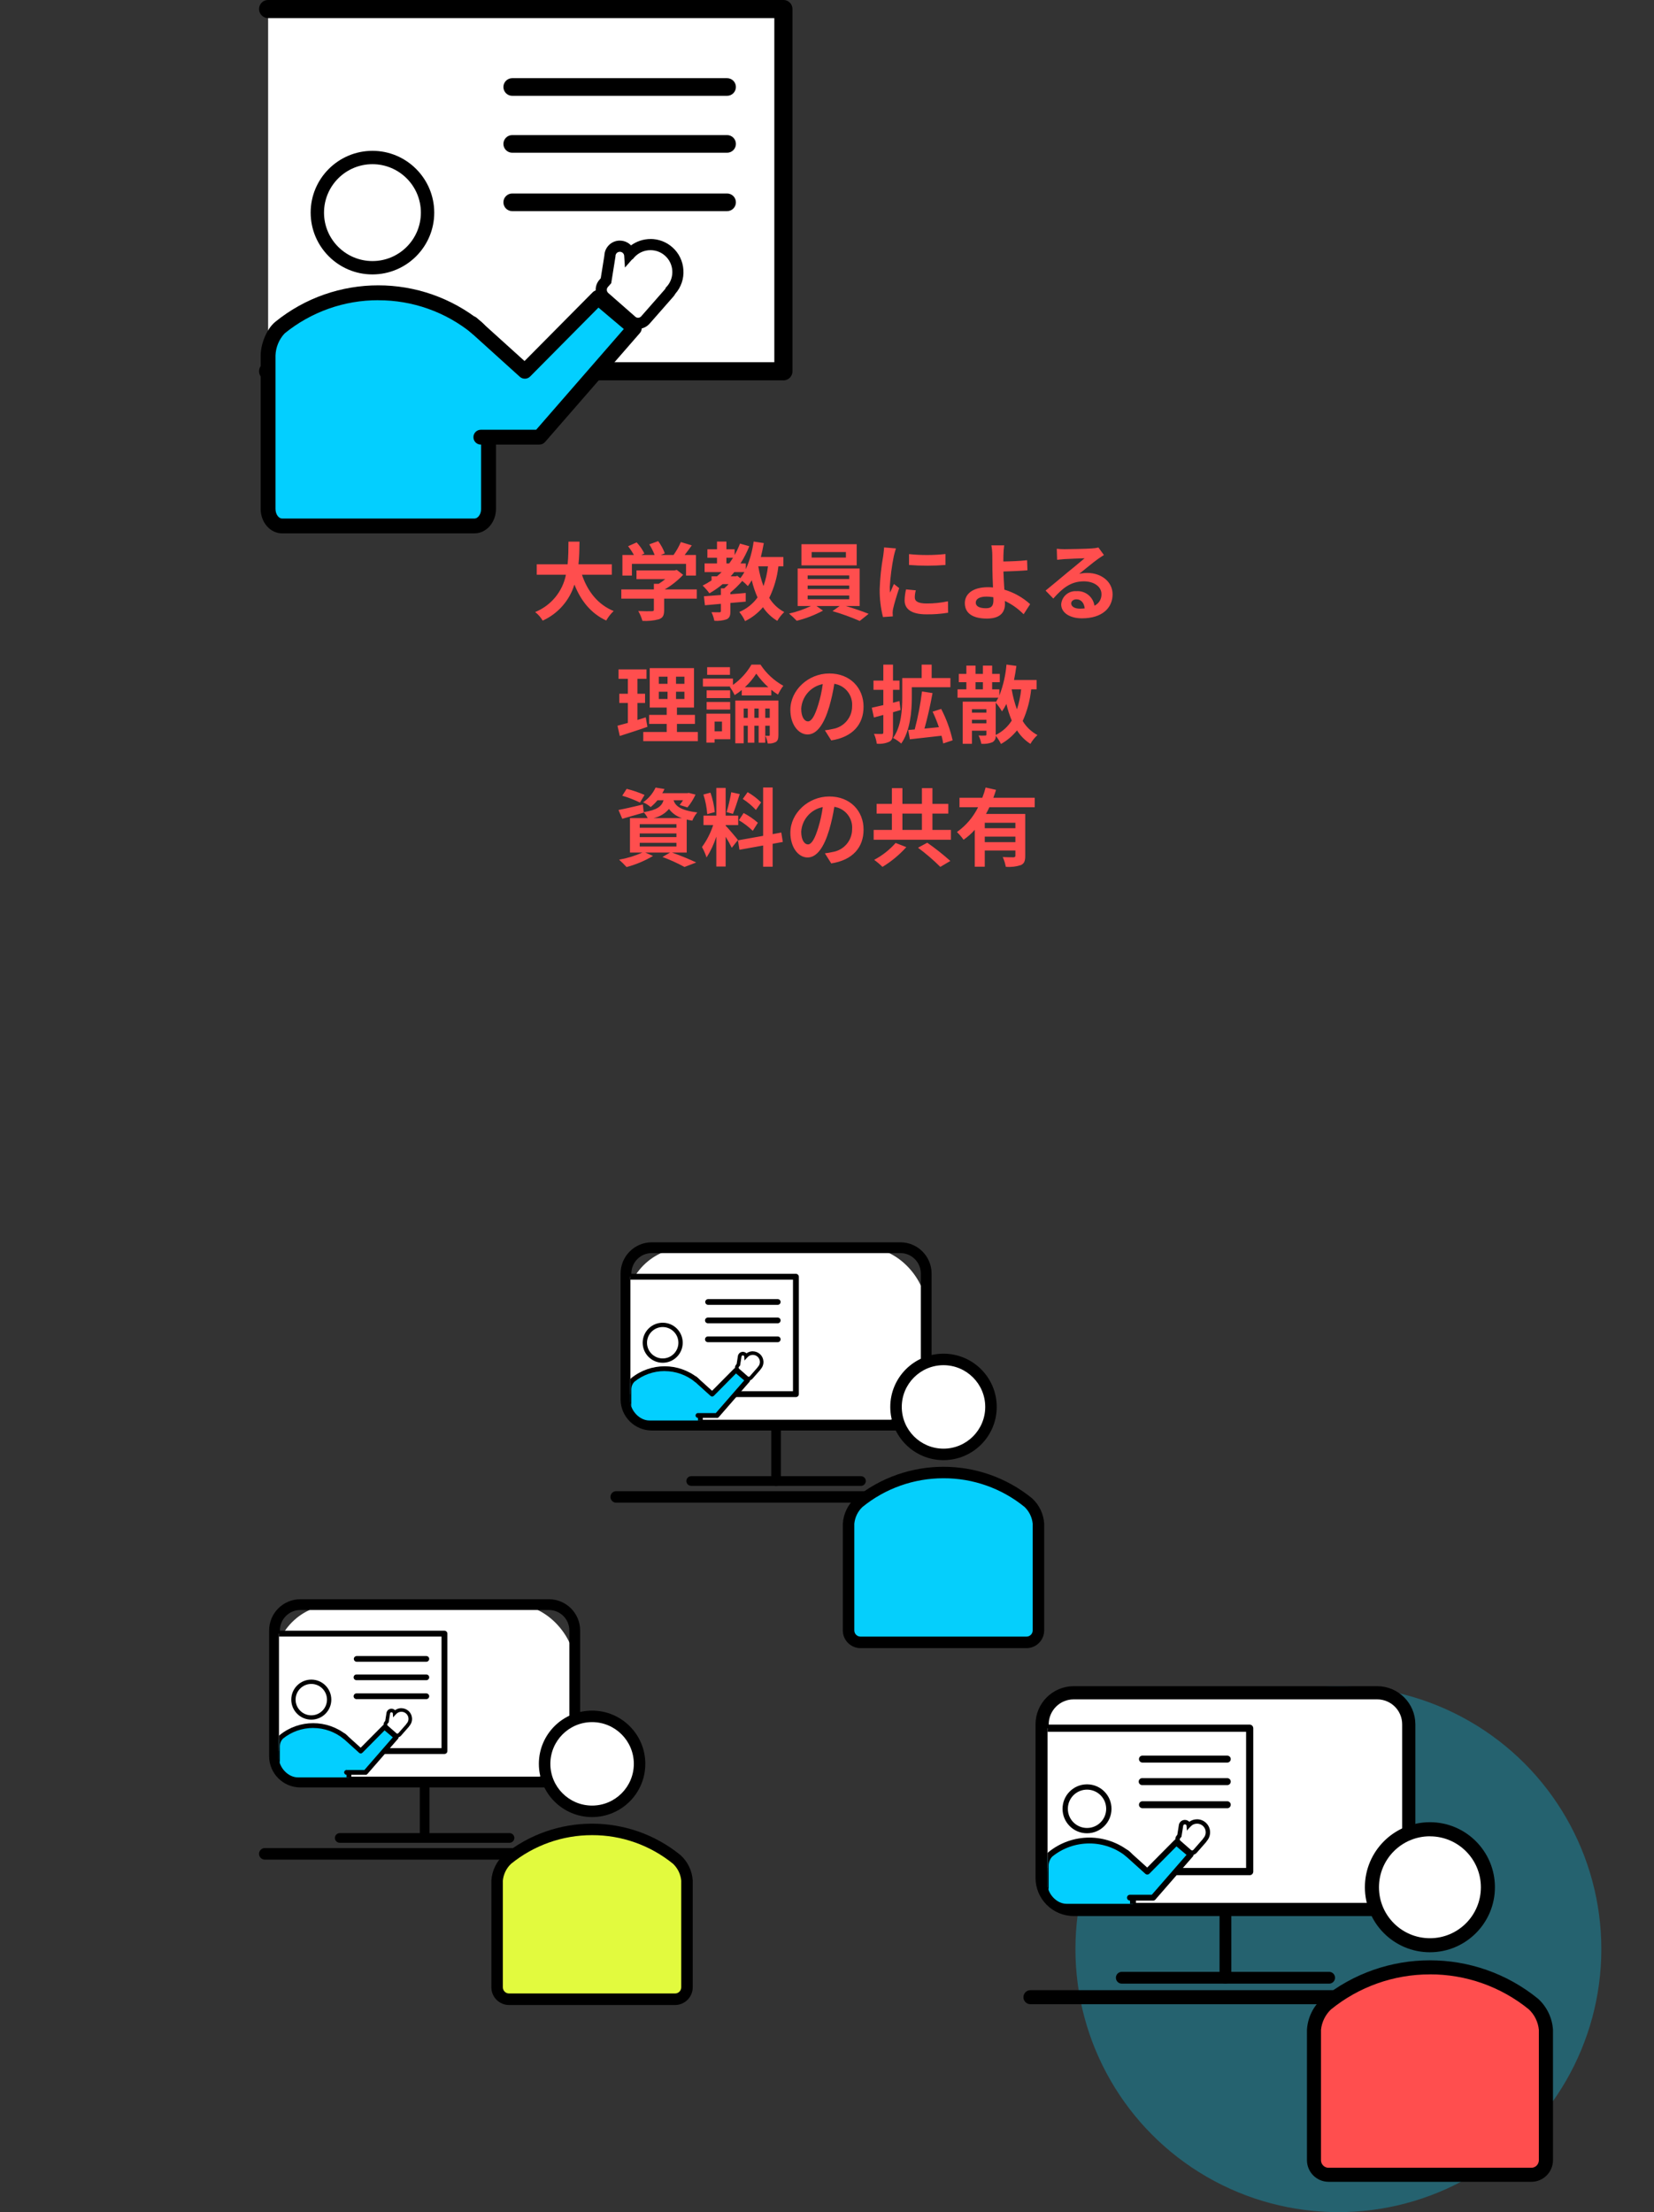 <?xml version="1.0" encoding="UTF-8"?><svg id="_レイヤー_2" xmlns="http://www.w3.org/2000/svg" width="390" height="521.54" xmlns:xlink="http://www.w3.org/1999/xlink" viewBox="0 0 390 521.54"><rect x="0" y="0" width="390" height="521.54" fill="#333333" stroke="none"/><defs><style>.cls-1{fill:none;}.cls-2{clip-path:url(#clippath);}.cls-3{fill:#03cfff;}.cls-4{fill:#fff;}.cls-5{fill:#e2fa3e;}.cls-6{fill:#ff4e4e;}.cls-7,.cls-8{fill:#05cffc;}.cls-9{clip-path:url(#clippath-1);}.cls-10{clip-path:url(#clippath-2);}.cls-8{opacity:.3;}</style><clipPath id="clippath"><rect class="cls-1" x="65.78" y="379.28" width="69.73" height="39.77" rx="4.51" ry="4.51"/></clipPath><clipPath id="clippath-1"><rect class="cls-1" x="148.64" y="295.13" width="69.73" height="39.77" rx="4.51" ry="4.51"/></clipPath><clipPath id="clippath-2"><rect class="cls-1" x="247.01" y="400.28" width="85.15" height="48.57" rx="4.51" ry="4.51"/></clipPath></defs><g id="_レイヤー_1-2"><rect id="_長方形_111" class="cls-1" width="390" height="521.54"/><circle id="_楕円形_49" class="cls-8" cx="315.58" cy="459.54" r="62"/><g id="_グループ_371"><g id="_グループ_359"><path id="_パス_232" class="cls-4" d="M63.22,2.13h121.49V87.53H63.22"/><path id="_パス_233" d="M184.71,89.67H63.22c-1.18,0-2.14-.96-2.14-2.14h0c0-1.18,.96-2.14,2.14-2.14h119.36V4.27H63.22c-1.18,0-2.14-.96-2.14-2.14,0-1.18,.96-2.14,2.14-2.14h121.5c1.18,0,2.14,.96,2.14,2.14V87.54c0,1.18-.95,2.14-2.13,2.14h0Z"/></g><g id="_グループ_364"><g id="_グループ_362"><g id="_グループ_360"><path id="_パス_234" class="cls-3" d="M111.95,123.87h-45.49c-1.8-.02-3.25-1.83-3.25-4.02v-36.19c.07-2.46,1.07-4.79,2.79-6.54,13.51-10.99,32.89-10.99,46.4,0,1.73,1.75,2.72,4.09,2.79,6.54v36.19c0,2.19-1.45,4-3.25,4.02Z"/></g><g id="_グループ_361"><path id="_パス_235" d="M111.95,125.75h-45.49c-2.78-.04-5.01-2.63-5-5.78v-36.18c0-2.49,1.29-6.12,3.42-7.89,14.17-11.5,34.45-11.5,48.63-.01,2.15,1.78,3.43,5.41,3.44,7.9v36.18c0,3.14-2.22,5.73-4.98,5.77h-.02Zm-22.74-54.97c-8.05-.02-15.86,2.75-22.1,7.83-1.32,1.42-2.08,3.26-2.15,5.19v36.18c0,1.33,.8,2.26,1.52,2.27h45.45c.72-.02,1.51-.95,1.51-2.26v-36.19c-.06-1.94-.83-3.79-2.16-5.2-6.24-5.07-14.04-7.83-22.08-7.81Z"/></g></g><g id="_グループ_363"><circle id="_楕円形_42" class="cls-4" cx="87.82" cy="50.13" r="13"/><path id="_パス_236" d="M87.82,64.7c-8.04,0-14.56-6.53-14.57-14.57,0-8.04,6.53-14.56,14.57-14.57,8.04,0,14.56,6.53,14.57,14.57,0,8.04-6.53,14.56-14.57,14.57Zm0-25.99c-6.31,0-11.41,5.12-11.42,11.42,0,6.31,5.12,11.41,11.42,11.42,6.31,0,11.42-5.12,11.42-11.42,0-6.31-5.12-11.42-11.42-11.42Z"/></g></g><g id="_グループ_365"><path id="_パス_237" class="cls-3" d="M111.28,76.27l12.47,11.27,17.25-17.4,8.57,7.24-22.36,25.69h-13.83"/><path id="_パス_238" d="M127.22,104.82h-13.84c-.97,0-1.75-.78-1.75-1.75s.78-1.75,1.75-1.75h13.04l20.67-23.75-5.98-5.05-16.11,16.25c-.66,.66-1.72,.69-2.42,.07l-12.47-11.27c-.72-.65-.77-1.76-.13-2.47,.65-.72,1.76-.77,2.47-.13l11.23,10.15,16.07-16.21c.64-.65,1.68-.69,2.37-.11l8.57,7.24c.36,.3,.58,.73,.62,1.2,.04,.47-.12,.93-.43,1.28l-22.36,25.69c-.33,.38-.81,.6-1.32,.6Z"/></g><g id="_グループ_367"><path id="_パス_239" class="cls-4" d="M150.44,76.23c-.56,0-1.1-.2-1.52-.57l-6.38-5.6c-.95-.84-1.05-2.29-.21-3.25l.54-.62,.93-5.83c.01-1.22,.97-2.23,2.19-2.31h.15c1.12,0,2.09,.8,2.3,1.9l.07-.08c1.23-1.4,3-2.2,4.87-2.2,1.57,0,3.09,.57,4.26,1.6,2.68,2.36,2.95,6.44,.6,9.13-.03,.04-.07,.07-.1,.11-.09,.2-.21,.39-.36,.56l-5.6,6.38c-.44,.5-1.07,.78-1.73,.78h0Z"/><g id="_グループ_366"><path id="_パス_240" d="M153.38,58.98c1.25,0,2.46,.45,3.4,1.28,2.14,1.88,2.35,5.14,.47,7.28-.08,.09-.16,.17-.25,.25-.04,.15-.11,.29-.21,.41l-5.6,6.38c-.19,.21-.46,.34-.74,.34-.24,0-.47-.09-.65-.25l-6.38-5.6c-.41-.36-.45-.99-.09-1.4,0,0,0,0,0,0l.79-.9,1.01-6.32c-.04-.57,.39-1.05,.96-1.09,0,0,0,0,0,0h.07c.54,0,.99,.42,1.02,.96l.18,2.76,1.57-1.79c.09-.1,.2-.18,.32-.24,.08-.11,.16-.22,.26-.32,.98-1.12,2.39-1.76,3.88-1.75m0-2.63c-1.65,0-3.26,.53-4.6,1.5-.69-.72-1.64-1.12-2.63-1.12-.08,0-.16,0-.24,0-.97,.06-1.87,.51-2.51,1.24-.55,.63-.87,1.43-.9,2.27l-.86,5.37-.29,.33c-.64,.72-.96,1.66-.89,2.62,.06,.96,.5,1.85,1.22,2.48l6.38,5.6c.66,.58,1.51,.9,2.38,.9,1.04,0,2.03-.45,2.72-1.23l5.6-6.38c.18-.21,.34-.43,.47-.68,1.36-1.55,2.05-3.57,1.9-5.63-.13-2.06-1.07-3.99-2.63-5.35-1.42-1.25-3.24-1.93-5.13-1.93h0Z"/></g></g><g id="_グループ_368"><path id="_パス_241" d="M171.44,22.59h-50.66c-1.15,0-2.08-.93-2.08-2.08h0c0-1.15,.93-2.08,2.08-2.08h50.66c1.15,0,2.08,.93,2.08,2.08h0c0,1.15-.93,2.08-2.08,2.08h0Z"/></g><g id="_グループ_369"><path id="_パス_242" d="M171.44,36.01h-50.66c-1.15,0-2.08-.93-2.08-2.08h0c0-1.15,.93-2.08,2.08-2.08h50.66c1.15,0,2.08,.93,2.08,2.08h0c0,1.15-.93,2.08-2.08,2.08h0Z"/></g><g id="_グループ_370"><path id="_パス_243" d="M171.44,49.78h-50.66c-1.15,0-2.08-.93-2.08-2.08h0c0-1.15,.93-2.08,2.08-2.08h50.66c1.15,0,2.08,.93,2.08,2.08h0c0,1.15-.93,2.08-2.08,2.08h0Z"/></g></g><g id="_グループ_413"><g id="_グループ_375"><g id="_グループ_372"><path id="_パス_244" d="M100.13,434.46c-.63,0-1.14-.51-1.14-1.14v-20.14c0-.63,.51-1.14,1.14-1.14s1.14,.51,1.14,1.14v20.14c0,.63-.51,1.14-1.14,1.14h0Z"/></g><g id="_グループ_373"><path id="_パス_245" d="M120.14,434.46h-40.03c-.63,0-1.14-.51-1.14-1.14s.51-1.14,1.14-1.14h40.03c.63,0,1.14,.51,1.14,1.14s-.51,1.14-1.14,1.14Z"/></g><g id="_グループ_374"><rect id="_長方形_108" class="cls-4" x="64.73" y="378.3" width="70.79" height="41.83" rx="14.14" ry="14.14"/><path id="_パス_246" d="M129.43,421.41h-58.61c-4.06,0-7.36-3.3-7.36-7.36v-29.65c0-4.06,3.3-7.36,7.36-7.36h58.61c4.06,0,7.36,3.3,7.36,7.36v29.65c0,4.06-3.3,7.36-7.36,7.36Zm-58.61-41.83c-2.66,0-4.81,2.16-4.82,4.82v29.65c0,2.66,2.16,4.81,4.82,4.82h58.61c2.66,0,4.81-2.16,4.82-4.82v-29.65c0-2.66-2.16-4.81-4.82-4.82h-58.61Z"/></g></g><g id="_グループ_406"><g class="cls-2"><g id="_グループ_405"><g id="_グループ_404"><g id="_グループ_378"><g id="_グループ_376"><path id="_パス_247" class="cls-4" d="M65.42,385.15h39.38v27.68h-39.38"/></g><g id="_グループ_377"><path id="_パス_248" d="M104.8,413.52h-39.38c-.38,0-.69-.31-.69-.69s.31-.69,.69-.69h38.69v-26.3h-38.69c-.38,0-.69-.31-.69-.69s.31-.69,.69-.69h39.38c.38,0,.69,.31,.69,.69v27.68c0,.38-.31,.69-.69,.69h0Z"/></g></g><g id="_グループ_387"><g id="_グループ_383"><g id="_グループ_380"><g id="_グループ_379"><path id="_パス_249" class="cls-3" d="M81.22,424.6h-14.74c-.64-.08-1.11-.65-1.05-1.3v-11.73c.02-.8,.34-1.55,.9-2.12,4.38-3.56,10.66-3.56,15.04,0,.56,.57,.88,1.33,.9,2.12v11.73c.06,.64-.4,1.22-1.04,1.3Z"/></g></g><g id="_グループ_382"><g id="_グループ_381"><path id="_パス_250" d="M81.22,425.21h-14.74c-.96-.08-1.68-.91-1.62-1.87v-11.73c.02-.96,.42-1.88,1.11-2.56,4.59-3.72,11.17-3.72,15.76,0,.69,.68,1.09,1.59,1.11,2.56v11.73c.06,.96-.66,1.79-1.61,1.87h0Zm-7.37-17.82c-2.61,0-5.14,.89-7.16,2.54-.43,.46-.68,1.06-.7,1.68v11.73c0,.43,.26,.73,.49,.74h14.73c.23,0,.49-.31,.49-.73v-11.73c-.02-.63-.27-1.23-.7-1.68-2.02-1.64-4.55-2.54-7.15-2.54h0Z"/></g></g></g><g id="_グループ_386"><g id="_グループ_384"><circle id="_楕円形_43" class="cls-4" cx="73.4" cy="400.7" r="4.21"/></g><g id="_グループ_385"><path id="_パス_251" d="M73.4,405.43c-2.61,0-4.72-2.12-4.72-4.72,0-2.61,2.12-4.72,4.72-4.72,2.61,0,4.72,2.11,4.72,4.72,0,2.61-2.12,4.72-4.72,4.72Zm0-8.42c-2.04,0-3.7,1.66-3.7,3.7s1.66,3.7,3.7,3.7,3.7-1.66,3.7-3.7h0c0-2.04-1.66-3.7-3.7-3.7h0Z"/></g></g></g><g id="_グループ_390"><g id="_グループ_388"><path id="_パス_252" class="cls-3" d="M81,409.18l4.04,3.65,5.59-5.64,2.78,2.35-7.25,8.33h-4.48"/></g><g id="_グループ_389"><path id="_パス_253" d="M86.17,418.43h-4.48c-.31-.01-.56-.28-.54-.59,.01-.3,.25-.53,.54-.54h4.23l6.7-7.7-1.94-1.64-5.22,5.27c-.21,.22-.56,.23-.78,.02l-4.04-3.65c-.23-.22-.24-.58-.02-.8,.21-.22,.55-.24,.78-.04l3.64,3.29,5.21-5.25c.21-.21,.54-.23,.77-.03l2.78,2.35c.24,.2,.27,.56,.07,.8,0,0,0,0,0,0l-7.25,8.33c-.11,.12-.26,.2-.43,.2Z"/></g></g><g id="_グループ_394"><g id="_グループ_391"><path id="_パス_254" class="cls-4" d="M93.7,409.16c-.18,0-.36-.07-.49-.19l-2.07-1.81c-.31-.27-.34-.74-.07-1.05l.18-.2,.3-1.89c0-.4,.31-.73,.71-.76h.05c.36,0,.67,.26,.74,.61l.02-.03c.81-.83,2.14-.85,2.97-.05,.78,.75,.86,1.97,.18,2.81l-.03,.04c-.03,.07-.07,.13-.12,.18l-1.82,2.07c-.14,.16-.35,.25-.56,.25h0Z"/></g><g id="_グループ_393"><g id="_グループ_392"><path id="_パス_255" d="M94.65,403.57c.92,0,1.67,.75,1.67,1.67,0,.41-.15,.8-.42,1.1-.03,.03-.05,.06-.08,.08-.01,.05-.04,.1-.07,.13l-1.82,2.07c-.12,.13-.32,.15-.45,.03,0,0,0,0,0,0l-2.07-1.82c-.13-.12-.15-.32-.03-.45,0,0,0,0,0,0l.26-.29,.33-2.05c-.01-.18,.13-.34,.31-.35h0s.02,0,.02,0c.18,0,.32,.14,.33,.31l.06,.9,.51-.58s.06-.06,.1-.08c.03-.04,.05-.07,.08-.1,.32-.36,.78-.57,1.26-.57m0-.85c-.54,0-1.06,.17-1.49,.49-.22-.23-.53-.36-.85-.36h-.08c-.6,.04-1.08,.53-1.11,1.14l-.28,1.74-.1,.11c-.43,.49-.38,1.23,.11,1.65,0,0,0,0,0,0l2.07,1.82c.49,.43,1.23,.38,1.65-.11l1.82-2.07c.06-.07,.11-.14,.15-.22,.92-1.05,.81-2.64-.24-3.56-.46-.4-1.05-.62-1.66-.62h0Z"/></g></g></g><g id="_グループ_397"><g id="_グループ_396"><path id="_パス_256" d="M100.5,391.78h-16.42c-.37-.01-.66-.33-.65-.7,.01-.35,.3-.63,.65-.65h16.42c.37-.01,.69,.28,.7,.65s-.28,.69-.65,.7c-.02,0-.03,0-.05,0h0Z"/></g></g><g id="_グループ_400"><g id="_グループ_399"><path id="_パス_257" d="M100.5,396.13h-16.42c-.37,.01-.69-.28-.7-.65s.28-.69,.65-.7c.02,0,.03,0,.05,0h16.42c.37-.01,.69,.28,.7,.65s-.28,.69-.65,.7c-.02,0-.03,0-.05,0h0Z"/></g></g><g id="_グループ_403"><g id="_グループ_402"><path id="_パス_258" d="M100.5,400.59h-16.42c-.37,.01-.69-.28-.7-.65s.28-.69,.65-.7c.02,0,.03,0,.05,0h16.42c.37-.01,.69,.28,.7,.65s-.28,.69-.65,.7c-.02,0-.03,0-.05,0h0Z"/></g></g></g></g></g></g><g id="_グループ_407"><path id="_パス_259" d="M149.38,438.43H62.44c-.75,0-1.36-.61-1.36-1.36s.61-1.36,1.36-1.36h86.94c.75,0,1.36,.61,1.36,1.36s-.61,1.36-1.36,1.36Z"/></g><g id="_グループ_412"><g id="_グループ_410"><g id="_グループ_408"><path id="_パス_260" class="cls-5" d="M159.2,471.36h-39.19c-1.54-.01-2.79-1.26-2.8-2.8v-25.19c.14-1.9,1-3.68,2.4-4.97,11.64-9.47,28.33-9.47,39.97,0,1.4,1.29,2.26,3.07,2.4,4.97,0,8.4,0,16.79,0,25.19,0,1.54-1.25,2.78-2.78,2.8Z"/></g><g id="_グループ_409"><path id="_パス_261" d="M159.2,472.71h-39.19c-2.29-.02-4.14-1.87-4.15-4.16v-25.18c.14-2.31,1.18-4.47,2.89-6.02,12.15-9.86,29.54-9.86,41.69,0,1.72,1.55,2.76,3.71,2.9,6.02v25.19c-.02,2.28-1.86,4.13-4.14,4.15h0Zm-19.59-40.05c-6.97-.01-13.73,2.38-19.13,6.78-1.09,1.04-1.76,2.43-1.91,3.93v25.18c.01,.8,.66,1.44,1.46,1.44h39.15c.79,0,1.44-.64,1.45-1.44v-25.19c-.15-1.5-.83-2.89-1.91-3.93-5.4-4.4-12.16-6.79-19.12-6.77h0Z"/></g></g><g id="_グループ_411"><circle id="_楕円形_44" class="cls-4" cx="139.61" cy="415.85" r="11.19"/><path id="_パス_262" d="M139.61,428.4c-6.93,0-12.55-5.62-12.55-12.55,0-6.93,5.62-12.55,12.55-12.55,6.93,0,12.55,5.62,12.55,12.55h0c0,6.93-5.62,12.54-12.55,12.55Zm0-22.39c-5.43,0-9.84,4.41-9.84,9.84s4.41,9.84,9.84,9.84c5.43,0,9.84-4.41,9.84-9.84,0-5.43-4.41-9.83-9.84-9.84Z"/></g></g></g><g id="_グループ_414"><g id="_グループ_375-2"><g id="_グループ_372-2"><path id="_パス_244-2" d="M182.99,350.31c-.63,0-1.14-.51-1.14-1.14v-20.14c0-.63,.51-1.14,1.14-1.14s1.14,.51,1.14,1.14v20.14c0,.63-.51,1.14-1.14,1.14h0Z"/></g><g id="_グループ_373-2"><path id="_パス_245-2" d="M203.01,350.31h-40.03c-.63,0-1.14-.51-1.14-1.14s.51-1.14,1.14-1.14h40.03c.63,0,1.14,.51,1.14,1.14s-.51,1.14-1.14,1.14Z"/></g><g id="_グループ_374-2"><rect id="_長方形_108-2" class="cls-4" x="147.6" y="294.16" width="70.79" height="41.83" rx="14.14" ry="14.14"/><path id="_パス_246-2" d="M212.3,337.26h-58.61c-4.06,0-7.36-3.3-7.36-7.36v-29.65c0-4.06,3.3-7.36,7.36-7.36h58.61c4.06,0,7.36,3.3,7.36,7.36v29.65c0,4.06-3.3,7.36-7.36,7.36Zm-58.61-41.83c-2.66,0-4.81,2.16-4.82,4.82v29.65c0,2.66,2.16,4.81,4.82,4.82h58.61c2.66,0,4.81-2.16,4.82-4.82v-29.65c0-2.66-2.16-4.81-4.82-4.82h-58.61Z"/></g></g><g id="_グループ_406-2"><g class="cls-9"><g id="_グループ_405-2"><g id="_グループ_404-2"><g id="_グループ_378-2"><g id="_グループ_376-2"><path id="_パス_247-2" class="cls-4" d="M148.29,301h39.38v27.68h-39.38"/></g><g id="_グループ_377-2"><path id="_パス_248-2" d="M187.67,329.38h-39.38c-.38,0-.69-.31-.69-.69s.31-.69,.69-.69h38.69v-26.3h-38.69c-.38,0-.69-.31-.69-.69s.31-.69,.69-.69h39.38c.38,0,.69,.31,.69,.69v27.68c0,.38-.31,.69-.69,.69h0Z"/></g></g><g id="_グループ_387-2"><g id="_グループ_383-2"><g id="_グループ_380-2"><g id="_グループ_379-2"><path id="_パス_249-2" class="cls-3" d="M164.09,340.46h-14.74c-.64-.08-1.11-.65-1.05-1.3v-11.73c.02-.8,.34-1.55,.9-2.12,4.38-3.56,10.66-3.56,15.04,0,.56,.57,.88,1.33,.9,2.12v11.73c.06,.64-.4,1.22-1.04,1.3Z"/></g></g><g id="_グループ_382-2"><g id="_グループ_381-2"><path id="_パス_250-2" d="M164.09,341.07h-14.74c-.96-.08-1.68-.91-1.62-1.87v-11.73c.02-.96,.42-1.88,1.11-2.56,4.59-3.72,11.17-3.72,15.76,0,.69,.68,1.09,1.59,1.11,2.56v11.73c.06,.96-.66,1.79-1.61,1.87h0Zm-7.37-17.82c-2.61,0-5.14,.89-7.16,2.54-.43,.46-.68,1.06-.7,1.68v11.73c0,.43,.26,.73,.49,.74h14.73c.23,0,.49-.31,.49-.73v-11.73c-.02-.63-.27-1.23-.7-1.68-2.02-1.64-4.55-2.54-7.15-2.54h0Z"/></g></g></g><g id="_グループ_386-2"><g id="_グループ_384-2"><circle id="_楕円形_43-2" class="cls-4" cx="156.26" cy="316.56" r="4.21"/></g><g id="_グループ_385-2"><path id="_パス_251-2" d="M156.26,321.29c-2.61,0-4.72-2.12-4.72-4.72,0-2.61,2.12-4.72,4.72-4.72,2.61,0,4.72,2.11,4.72,4.72,0,2.61-2.12,4.72-4.72,4.72Zm0-8.42c-2.04,0-3.7,1.66-3.7,3.7s1.66,3.7,3.7,3.7,3.7-1.66,3.7-3.7h0c0-2.04-1.66-3.7-3.7-3.7h0Z"/></g></g></g><g id="_グループ_390-2"><g id="_グループ_388-2"><path id="_パス_252-2" class="cls-3" d="M163.87,325.03l4.04,3.65,5.59-5.64,2.78,2.35-7.25,8.33h-4.48"/></g><g id="_グループ_389-2"><path id="_パス_253-2" d="M169.03,334.28h-4.48c-.31-.01-.56-.28-.54-.59,.01-.3,.25-.53,.54-.54h4.23l6.7-7.7-1.94-1.64-5.22,5.27c-.21,.22-.56,.23-.78,.02l-4.04-3.65c-.23-.22-.24-.58-.02-.8,.21-.22,.55-.24,.78-.04l3.64,3.29,5.21-5.25c.21-.21,.54-.23,.77-.03l2.78,2.35c.24,.2,.27,.56,.07,.8,0,0,0,0,0,0l-7.25,8.33c-.11,.12-.26,.2-.43,.2Z"/></g></g><g id="_グループ_394-2"><g id="_グループ_391-2"><path id="_パス_254-2" class="cls-4" d="M176.56,325.02c-.18,0-.36-.07-.49-.19l-2.07-1.81c-.31-.27-.34-.74-.07-1.05l.18-.2,.3-1.89c0-.4,.31-.73,.71-.76h.05c.36,0,.67,.26,.74,.61l.02-.03c.81-.83,2.14-.85,2.97-.05,.78,.75,.86,1.97,.18,2.81l-.03,.04c-.03,.07-.07,.13-.12,.18l-1.82,2.07c-.14,.16-.35,.25-.56,.25h0Z"/></g><g id="_グループ_393-2"><g id="_グループ_392-2"><path id="_パス_255-2" d="M177.51,319.43c.92,0,1.67,.75,1.67,1.67,0,.41-.15,.8-.42,1.1-.03,.03-.05,.06-.08,.08-.01,.05-.04,.1-.07,.13l-1.82,2.07c-.12,.13-.32,.15-.45,.03,0,0,0,0,0,0l-2.07-1.82c-.13-.12-.15-.32-.03-.45,0,0,0,0,0,0l.26-.29,.33-2.05c-.01-.18,.13-.34,.31-.35h0s.02,0,.02,0c.18,0,.32,.14,.33,.31l.06,.9,.51-.58s.06-.06,.1-.08c.03-.04,.05-.07,.08-.1,.32-.36,.78-.57,1.26-.57m0-.85c-.54,0-1.06,.17-1.49,.49-.22-.23-.53-.36-.85-.36h-.08c-.6,.04-1.08,.53-1.11,1.14l-.28,1.74-.1,.11c-.43,.49-.38,1.23,.11,1.65,0,0,0,0,0,0l2.07,1.82c.49,.43,1.23,.38,1.65-.11l1.82-2.07c.06-.07,.11-.14,.15-.22,.92-1.05,.81-2.64-.24-3.56-.46-.4-1.05-.62-1.66-.62h0Z"/></g></g></g><g id="_グループ_397-2"><g id="_グループ_396-2"><path id="_パス_256-2" d="M183.36,307.63h-16.42c-.37-.01-.66-.33-.65-.7,.01-.35,.3-.63,.65-.65h16.42c.37-.01,.69,.28,.7,.65s-.28,.69-.65,.7c-.02,0-.03,0-.05,0h0Z"/></g></g><g id="_グループ_400-2"><g id="_グループ_399-2"><path id="_パス_257-2" d="M183.36,311.98h-16.42c-.37,.01-.69-.28-.7-.65s.28-.69,.65-.7c.02,0,.03,0,.05,0h16.42c.37-.01,.69,.28,.7,.65s-.28,.69-.65,.7c-.02,0-.03,0-.05,0h0Z"/></g></g><g id="_グループ_403-2"><g id="_グループ_402-2"><path id="_パス_258-2" d="M183.36,316.44h-16.42c-.37,.01-.69-.28-.7-.65s.28-.69,.65-.7c.02,0,.03,0,.05,0h16.42c.37-.01,.69,.28,.7,.65s-.28,.69-.65,.7c-.02,0-.03,0-.05,0h0Z"/></g></g></g></g></g></g><g id="_グループ_407-2"><path id="_パス_259-2" d="M232.24,354.28h-86.94c-.75,0-1.36-.61-1.36-1.36s.61-1.36,1.36-1.36h86.94c.75,0,1.36,.61,1.36,1.36s-.61,1.36-1.36,1.36Z"/></g><g id="_グループ_412-2"><g id="_グループ_410-2"><g id="_グループ_408-2"><path id="_パス_260-2" class="cls-7" d="M242.06,387.22h-39.19c-1.54-.01-2.79-1.26-2.8-2.8v-25.19c.14-1.9,1-3.68,2.4-4.97,11.64-9.47,28.33-9.47,39.97,0,1.4,1.29,2.26,3.07,2.4,4.97,0,8.4,0,16.79,0,25.19,0,1.54-1.25,2.78-2.78,2.8Z"/></g><g id="_グループ_409-2"><path id="_パス_261-2" d="M242.07,388.57h-39.19c-2.29-.02-4.14-1.87-4.15-4.16v-25.18c.14-2.31,1.18-4.47,2.89-6.02,12.15-9.86,29.54-9.86,41.69,0,1.72,1.55,2.76,3.71,2.9,6.02v25.19c-.02,2.28-1.86,4.13-4.14,4.15h0Zm-19.59-40.05c-6.97-.01-13.73,2.38-19.13,6.78-1.09,1.04-1.76,2.43-1.91,3.93v25.18c.01,.8,.66,1.44,1.46,1.44h39.15c.79,0,1.44-.64,1.45-1.44v-25.19c-.15-1.5-.83-2.89-1.91-3.93-5.4-4.4-12.16-6.79-19.12-6.77h0Z"/></g></g><g id="_グループ_411-2"><circle id="_楕円形_44-2" class="cls-4" cx="222.47" cy="331.7" r="11.19"/><path id="_パス_262-2" d="M222.47,344.25c-6.93,0-12.55-5.62-12.55-12.55,0-6.93,5.62-12.55,12.55-12.55,6.93,0,12.55,5.62,12.55,12.55h0c0,6.93-5.62,12.54-12.55,12.55Zm0-22.39c-5.43,0-9.84,4.41-9.84,9.84s4.41,9.84,9.84,9.84c5.43,0,9.84-4.41,9.84-9.84,0-5.43-4.41-9.83-9.84-9.84Z"/></g></g></g><g id="_グループ_415"><g id="_グループ_375-3"><g id="_グループ_372-3"><path id="_パス_244-3" d="M288.95,467.67c-.77,0-1.39-.62-1.39-1.39h0v-24.59c-.02-.77,.58-1.41,1.35-1.43,.77-.02,1.41,.58,1.43,1.35,0,.02,0,.05,0,.07v24.59c0,.77-.62,1.39-1.39,1.39Z"/></g><g id="_グループ_373-3"><path id="_パス_245-3" d="M313.4,467.67h-48.89c-.77,0-1.39-.62-1.39-1.39,0-.77,.62-1.39,1.39-1.39h48.89c.77,0,1.39,.62,1.39,1.39,0,.77-.62,1.39-1.39,1.39Z"/></g><g id="_グループ_374-3"><rect id="_長方形_108-3" class="cls-4" x="245.73" y="399.1" width="86.45" height="51.08" rx="7.14" ry="7.14"/><path id="_パス_246-3" d="M324.74,451.73h-71.58c-4.96,0-8.98-4.03-8.99-8.99v-36.21c0-4.96,4.03-8.98,8.99-8.99h71.58c4.96,0,8.98,4.03,8.99,8.99v36.21c0,4.96-4.03,8.98-8.99,8.99Zm-71.58-51.08c-3.25,0-5.88,2.64-5.88,5.88v36.21c0,3.25,2.63,5.88,5.88,5.88h71.58c3.25,0,5.88-2.64,5.88-5.88v-36.21c0-3.25-2.63-5.88-5.88-5.88h-71.58Z"/></g></g><g id="_グループ_406-3"><g class="cls-10"><g id="_グループ_405-3"><g id="_グループ_404-3"><g id="_グループ_378-3"><g id="_グループ_376-3"><path id="_パス_247-3" class="cls-4" d="M246.57,407.45h48.09v33.8h-48.09"/></g><g id="_グループ_377-3"><path id="_パス_248-3" d="M294.66,442.1h-48.08c-.47,0-.85-.38-.85-.85s.38-.85,.85-.85h47.24v-32.11h-47.24c-.47-.02-.83-.41-.82-.87,.02-.44,.37-.8,.82-.82h48.08c.47,0,.84,.38,.85,.85v33.8c0,.47-.37,.85-.84,.85,0,0,0,0,0,0Z"/></g></g><g id="_グループ_387-3"><g id="_グループ_383-3"><g id="_グループ_380-3"><g id="_グループ_379-3"><path id="_パス_249-3" class="cls-3" d="M265.86,455.63h-18c-.79-.1-1.36-.8-1.29-1.59v-14.32c.03-.97,.42-1.9,1.1-2.59,5.35-4.35,13.02-4.35,18.37,0,.68,.69,1.07,1.62,1.1,2.59v14.32c.07,.79-.49,1.49-1.28,1.59Z"/></g></g><g id="_グループ_382-3"><g id="_グループ_381-3"><path id="_パス_250-3" d="M265.86,456.38h-18c-1.17-.1-2.05-1.11-1.98-2.29v-14.32c.03-1.18,.51-2.3,1.35-3.12,5.61-4.55,13.64-4.55,19.25,0,.84,.83,1.33,1.95,1.36,3.13v14.32c.07,1.17-.8,2.18-1.97,2.28h-.01Zm-9-21.76c-3.19,0-6.28,1.09-8.75,3.1-.52,.56-.82,1.29-.85,2.06v14.32c0,.53,.32,.89,.6,.9h17.99c.28,0,.6-.38,.6-.9v-14.32c-.03-.77-.33-1.5-.85-2.06-2.47-2.01-5.56-3.1-8.74-3.1h0Z"/></g></g></g><g id="_グループ_386-3"><g id="_グループ_384-3"><circle id="_楕円形_43-3" class="cls-4" cx="256.31" cy="426.45" r="5.14"/></g><g id="_グループ_385-3"><path id="_パス_251-3" d="M256.31,432.22c-3.19,0-5.77-2.58-5.77-5.77s2.58-5.77,5.77-5.77,5.77,2.58,5.77,5.77h0c0,3.18-2.58,5.76-5.77,5.77Zm0-10.29c-2.5,0-4.52,2.02-4.52,4.52s2.02,4.52,4.52,4.52,4.52-2.02,4.52-4.52h0c0-2.5-2.03-4.52-4.52-4.52h0Z"/></g></g></g><g id="_グループ_390-3"><g id="_グループ_388-3"><path id="_パス_252-3" class="cls-3" d="M265.6,436.8l4.94,4.46,6.83-6.89,3.39,2.86-8.85,10.16h-5.48"/></g><g id="_グループ_389-3"><path id="_パス_253-3" d="M271.91,448.09h-5.48c-.38,0-.69-.31-.69-.69s.31-.69,.69-.69h5.16l8.18-9.4-2.37-2-6.38,6.43c-.26,.26-.68,.27-.96,.03l-4.94-4.46c-.28-.26-.31-.69-.05-.98,.26-.28,.69-.31,.98-.05l4.45,4.02,6.36-6.42c.25-.26,.66-.27,.94-.04l3.39,2.87c.29,.25,.33,.68,.08,.98,0,0,0,0,0,0l-8.85,10.17c-.13,.15-.32,.24-.52,.24Z"/></g></g><g id="_グループ_394-3"><g id="_グループ_391-3"><path id="_パス_254-3" class="cls-4" d="M281.1,436.78c-.22,0-.43-.08-.6-.23l-2.53-2.22c-.38-.33-.42-.91-.08-1.29l.21-.25,.37-2.31c0-.48,.38-.88,.87-.91h.06c.44,0,.82,.32,.91,.75l.03-.03c.93-1.06,2.55-1.17,3.62-.24,1.06,.93,1.17,2.55,.24,3.62l-.04,.04c-.04,.08-.08,.15-.14,.22l-2.22,2.53c-.17,.2-.42,.31-.68,.31h0Z"/></g><g id="_グループ_393-3"><g id="_グループ_392-3"><path id="_パス_255-3" d="M282.26,429.95c1.13,0,2.04,.91,2.04,2.04,0,.5-.18,.97-.51,1.35-.03,.04-.07,.07-.1,.1-.01,.06-.04,.12-.08,.16l-2.22,2.53c-.14,.16-.39,.18-.55,.04l-2.53-2.22c-.16-.14-.18-.39-.04-.55l.31-.36,.4-2.5c-.01-.22,.15-.42,.38-.43,0,0,0,0,0,0h.03c.21,0,.39,.17,.4,.38l.07,1.1,.62-.71s.08-.08,.13-.1c.03-.04,.07-.09,.1-.13,.39-.44,.95-.7,1.54-.69m0-1.04c-.65,0-1.29,.21-1.82,.59-.27-.28-.65-.44-1.04-.44h-.1c-.74,.05-1.32,.65-1.35,1.39l-.34,2.13-.12,.13c-.52,.59-.46,1.5,.13,2.02l2.54,2.22c.59,.52,1.5,.46,2.02-.13,0,0,0,0,0,0l2.22-2.53c.07-.08,.13-.17,.18-.27,1.12-1.28,.99-3.23-.29-4.35-.56-.49-1.28-.76-2.03-.76h0Z"/></g></g></g><g id="_グループ_397-3"><g id="_グループ_396-3"><path id="_パス_256-3" d="M289.41,415.55h-20.06c-.45-.02-.81-.4-.79-.85,.02-.43,.36-.78,.79-.79h20.06c.45,.02,.81,.4,.79,.85-.02,.43-.36,.78-.79,.79Z"/></g></g><g id="_グループ_400-3"><g id="_グループ_399-3"><path id="_パス_257-3" d="M289.41,420.86h-20.06c-.45,.02-.84-.34-.85-.79-.02-.45,.34-.84,.79-.85,.02,0,.04,0,.06,0h20.06c.45,.02,.81,.4,.79,.85-.02,.43-.36,.78-.79,.79Z"/></g></g><g id="_グループ_403-3"><g id="_グループ_402-3"><path id="_パス_258-3" d="M289.41,426.31h-20.06c-.45-.02-.81-.4-.79-.85,.02-.43,.36-.78,.79-.79h20.06c.45,.02,.81,.4,.79,.85-.02,.43-.36,.78-.79,.79Z"/></g></g></g></g></g></g><g id="_グループ_407-3"><path id="_パス_259-3" d="M349.1,472.52h-106.17c-.91-.02-1.64-.78-1.61-1.7,.02-.88,.73-1.59,1.61-1.61h106.17c.91,.02,1.64,.78,1.61,1.7-.02,.88-.73,1.59-1.61,1.61Z"/></g><g id="_グループ_412-3"><g id="_グループ_410-3"><g id="_グループ_408-3"><path id="_パス_260-3" class="cls-6" d="M361.09,512.73h-47.85c-1.88-.01-3.4-1.54-3.42-3.42v-30.76c.17-2.32,1.22-4.49,2.94-6.07,14.22-11.56,34.6-11.56,48.81,0,1.71,1.58,2.76,3.75,2.94,6.07,0,10.25,0,20.51,0,30.76-.01,1.88-1.54,3.4-3.42,3.42Z"/></g><g id="_グループ_409-3"><path id="_パス_261-3" d="M361.09,514.39h-47.85c-2.8-.02-5.05-2.28-5.07-5.08v-30.76c.17-2.82,1.44-5.46,3.54-7.35,14.84-12.04,36.07-12.04,50.92,0,2.1,1.89,3.37,4.53,3.55,7.35v30.77c-.02,2.79-2.27,5.04-5.05,5.07h-.02Zm-23.92-48.9c-8.51-.02-16.76,2.91-23.36,8.28-1.32,1.27-2.15,2.97-2.33,4.79v30.76c.01,.98,.81,1.76,1.78,1.76h47.82c.97,0,1.76-.79,1.77-1.76v-30.77c-.18-1.83-1.01-3.53-2.34-4.8-6.6-5.37-14.84-8.29-23.35-8.27h0Z"/></g></g><g id="_グループ_411-3"><circle id="_楕円形_44-3" class="cls-4" cx="337.16" cy="444.94" r="13.67"/><path id="_パス_262-3" d="M337.16,460.27c-8.46,0-15.33-6.86-15.33-15.33,0-8.46,6.86-15.33,15.33-15.33s15.33,6.86,15.33,15.33c0,8.46-6.87,15.32-15.33,15.33Zm0-27.34c-6.64,0-12.01,5.38-12.01,12.02,0,6.64,5.38,12.01,12.02,12.01,6.64,0,12.01-5.38,12.01-12.01,0-6.63-5.38-12.01-12.02-12.01Z"/></g></g></g><path id="_パス_338" class="cls-6" d="M144.26,135.5v-2.46h-7.86c.2-1.86,.22-3.7,.24-5.34h-2.6c-.02,1.64,0,3.46-.2,5.34h-7.28v2.46h6.88c-.78,3.97-3.51,7.28-7.26,8.8,.72,.55,1.32,1.24,1.78,2.02,3.6-1.63,6.32-4.72,7.48-8.5,1.56,3.86,3.88,6.78,7.5,8.48,.47-.83,1.06-1.59,1.76-2.24-3.74-1.52-6.16-4.66-7.48-8.56h7.04Zm4.74-2.56h12.76v2.76h2.34v-4.86h-2.66c.54-.7,1.14-1.5,1.68-2.26l-2.58-.78c-.47,1.07-1.04,2.09-1.72,3.04h-3.02l.96-.38c-.38-1.03-.91-2-1.56-2.88l-2.1,.76c.5,.79,.92,1.63,1.26,2.5h-3.14l.72-.34c-.47-.96-1.09-1.84-1.82-2.62l-2.02,.9c.51,.65,.97,1.34,1.38,2.06h-2.72v4.86h2.24v-2.76Zm15.3,6.02h-7.56c1.6-.93,3.07-2.09,4.34-3.44l-1.5-1.16-.52,.12h-8.98v2.06h6.78c-.49,.4-1,.77-1.54,1.1h-1.14v1.32h-7.68v2.18h7.68v2.6c0,.28-.1,.36-.52,.36-.4,.02-1.88,.02-3.16-.04,.42,.73,.75,1.51,.98,2.32,1.31,.08,2.62-.04,3.88-.38,.98-.34,1.24-.96,1.24-2.2v-2.66h7.7v-2.18Zm16.78-5.44c-.18,1.59-.53,3.15-1.06,4.66-.55-1.51-.96-3.07-1.22-4.66h2.28Zm-7.64,2.36h-1.16c.3-.32,.58-.66,.86-1h2.38c-.28,.51-.6,.99-.96,1.44l-.7-.56-.42,.12Zm-2.16-4.38h1.56c-.28,.46-.58,.9-.9,1.34h-.66v-1.34Zm13.44,2.02v-2.2h-5.32c.28-1.06,.5-2.16,.7-3.28l-2.4-.36c-.3,2.25-.92,4.44-1.84,6.52v-1.36h-1.26c.82-1.28,1.52-2.64,2.08-4.06l-2.2-.62c-.35,.93-.77,1.83-1.26,2.7v-1.36h-1.94v-1.82h-2.22v1.82h-2.26v2h2.26v1.34h-2.92v2.04h4.02c-.36,.34-.72,.68-1.1,1h-1.28v.96c-.67,.45-1.37,.86-2.1,1.22,.58,.56,1.12,1.17,1.6,1.82,1.1-.62,2.14-1.35,3.1-2.16h1.42c-.34,.36-.7,.7-1.04,1h-.78v1.56c-1.5,.12-2.88,.22-4,.3l.24,2.12c1.1-.1,2.38-.22,3.76-.34v1.7c0,.22-.08,.28-.34,.3-.24,0-1.12,0-1.88-.02,.32,.64,.54,1.32,.68,2.02,.97,.08,1.95-.04,2.88-.34,.72-.34,.9-.88,.9-1.9v-1.96c1.2-.1,2.42-.2,3.62-.32v-2.04c-1.2,.1-2.42,.22-3.62,.3v-.4c1.02-.83,1.95-1.74,2.8-2.74,.47,.37,.91,.78,1.32,1.22,.33-.44,.64-.9,.92-1.38,.32,1.39,.78,2.75,1.36,4.06-1.09,1.51-2.58,2.7-4.3,3.42,.54,.66,1,1.38,1.36,2.16,1.62-.79,3.06-1.91,4.22-3.28,.87,1.31,2.03,2.41,3.38,3.22,.44-.77,1-1.47,1.64-2.08-1.46-.77-2.68-1.93-3.54-3.34,1.14-2.34,1.87-4.86,2.16-7.44h1.18Zm14.74-2.06h-8.08v-1.3h8.08v1.3Zm2.54-3.16h-13.02v5h13.02v-5Zm-11.56,12.1h9.8v.88h-9.8v-.88Zm0-2.36h9.8v.84h-9.8v-.84Zm0-2.38h9.8v.86h-9.8v-.86Zm12.26,7.22v-8.84h-14.62v8.84h3.14c-1.65,.78-3.38,1.38-5.16,1.78,.63,.53,1.23,1.1,1.8,1.7,2.16-.54,4.24-1.34,6.2-2.4l-1.54-1.08h5.46l-1.68,1.2c2.19,.64,4.33,1.41,6.42,2.32l2.1-1.68c-1.38-.56-3.48-1.28-5.36-1.84h3.24Zm11.64-12.24v2.56c2.86,.23,5.74,.23,8.6,0v-2.58c-2.86,.31-5.74,.31-8.6,.02Zm1.6,8.54l-2.3-.22c-.21,.85-.32,1.72-.34,2.6,0,2.06,1.66,3.28,5.1,3.28,1.73,.03,3.46-.1,5.16-.38l-.04-2.7c-1.65,.35-3.33,.53-5.02,.52-2.04,0-2.8-.54-2.8-1.42,0-.57,.09-1.13,.24-1.68Zm-4.68-9.88l-2.8-.24c-.02,.64-.14,1.4-.2,1.96-.47,2.62-.75,5.26-.84,7.92-.02,2.2,.24,4.4,.78,6.54l2.32-.16c-.02-.28-.04-.6-.04-.82,0-.32,.04-.63,.1-.94,.22-1.06,.88-3.24,1.44-4.9l-1.24-.98c-.28,.66-.6,1.36-.9,2.04-.06-.43-.08-.87-.08-1.3,.15-2.47,.47-4.92,.96-7.34,.08-.36,.34-1.36,.5-1.78Zm18.82,12.76c0-.86,.94-1.4,2.5-1.4,.55,0,1.1,.05,1.64,.14,.02,.28,.02,.52,.02,.7,0,1.34-.46,1.9-1.74,1.9-1.4,0-2.42-.36-2.42-1.34Zm6.7-13.48h-3.02c.14,.77,.21,1.56,.22,2.34,.02,.86,.02,2.04,.02,3.26,0,1.06,.08,2.76,.14,4.32-.39-.04-.79-.06-1.18-.06-3.68,0-5.46,1.66-5.46,3.74,0,2.72,2.34,3.66,5.2,3.66,3.36,0,4.26-1.68,4.26-3.46,0-.2,0-.44-.02-.7,1.65,.78,3.14,1.84,4.42,3.14l1.54-2.38c-1.74-1.58-3.82-2.75-6.08-3.42-.1-1.48-.18-3.08-.22-4.28,1.62-.04,3.98-.14,5.66-.28l-.08-2.38c-1.66,.2-4,.28-5.6,.3,0-.52,0-1,.02-1.46,.01-.78,.07-1.56,.18-2.34Zm15.8,13.68c0-.5,.48-.96,1.24-.96,1.08,0,1.82,.84,1.94,2.14-.39,.04-.77,.06-1.16,.06-1.2,0-2.02-.5-2.02-1.24Zm-3.4-12.88l.08,2.6c.46-.06,1.1-.12,1.64-.16,1.06-.06,3.82-.18,4.84-.2-.98,.86-3.06,2.54-4.18,3.46-1.18,.98-3.6,3.02-5.02,4.16l1.82,1.88c2.14-2.44,4.14-4.06,7.2-4.06,2.36,0,4.16,1.22,4.16,3.02,.04,1.16-.61,2.23-1.66,2.72-.3-2.08-2.16-3.58-4.26-3.42-1.85-.13-3.45,1.26-3.58,3.11,0,0,0,0,0,.01,0,2,2.1,3.28,4.88,3.28,4.84,0,7.24-2.5,7.24-5.66,0-2.92-2.58-5.04-5.98-5.04-.64,0-1.28,.07-1.9,.22,1.26-1,3.36-2.76,4.44-3.52,.46-.34,.94-.62,1.4-.92l-1.3-1.78c-.5,.12-1.01,.19-1.52,.22-1.14,.1-5.42,.18-6.48,.18-.61,0-1.22-.03-1.82-.1Zm-96.92,39.74c-.64,.22-1.3,.42-1.96,.62v-4h1.8v-2.18h-1.8v-3.52h2.14v-2.22h-6.6v2.22h2.2v3.52h-2.02v2.18h2.02v4.7c-.92,.26-1.74,.48-2.44,.66l.54,2.42c1.92-.62,4.32-1.38,6.52-2.16l-.4-2.24Zm3.08-6.04h2.06v1.72h-2.06v-1.72Zm0-3.54h2.06v1.68h-2.06v-1.68Zm6.04,1.68h-1.98v-1.68h1.98v1.68Zm0,3.58h-1.98v-1.72h1.98v1.72Zm-1.76,7.78v-1.9h4.24v-2.14h-4.24v-1.72h4.02v-9.3h-10.44v9.3h4v1.72h-4.14v2.14h4.14v1.9h-5.52v2.16h12.86v-2.16h-4.92Zm12.5-15.28h-5.38v1.8h5.38v-1.8Zm-1.88,12.82v2.3h-1.74v-2.3h1.74Zm1.96-1.86h-5.64v6.82h1.94v-.8h3.7v-6.02Zm-5.58-.98h5.54v-1.78h-5.54v1.78Zm5.54-4.52h-5.54v1.82h5.54v-1.82Zm3.48-.74c1.03-.94,1.93-2.02,2.68-3.2,.83,1.17,1.78,2.24,2.84,3.2h-5.52Zm-.74,1.94h6.96v-1.34c.5,.42,1.03,.8,1.58,1.14,.35-.73,.77-1.43,1.26-2.08-2.17-1.2-4.02-2.91-5.38-4.98h-2.14c-1.09,1.89-2.58,3.52-4.36,4.78v-1.5h-7.08v1.88h6.48l-.14,.08c.44,.61,.83,1.26,1.14,1.94,.59-.36,1.15-.76,1.68-1.2v1.28Zm5.54,5.28v-2.2h1.06v2.2h-1.06Zm-2.56,0v-2.2h1v2.2h-1Zm-2.52,0v-2.2h.96v2.2h-.96Zm8.18-4.08h-10.16v10.08h1.98v-4.14h.96v4h1.56v-4h1v4h1.56v-4h1.06v2.16c0,.16-.04,.22-.2,.22-.14,0-.48,0-.84-.02,.27,.58,.46,1.19,.56,1.82,.65,.07,1.31-.05,1.9-.34,.5-.32,.62-.82,.62-1.66v-8.12Zm20.08,1.42c0-4.36-3.12-7.8-8.08-7.8s-9.18,3.94-9.18,8.56c0,3.38,1.84,5.82,4.06,5.82s3.9-2.48,5.1-6.52c.52-1.78,.92-3.59,1.2-5.42,2.57,.38,4.4,2.69,4.2,5.28,0,2.66-1.93,4.93-4.56,5.36-.61,.14-1.23,.25-1.86,.32l1.5,2.38c5.04-.78,7.62-3.76,7.62-7.98Zm-14.7,.5c.17-2.86,2.26-5.25,5.08-5.8-.22,1.64-.57,3.26-1.06,4.84-.82,2.7-1.6,3.96-2.44,3.96-.78,0-1.58-.98-1.58-3Zm23.16-1.8l-1.52,.4v-3.04h1.54v-2.18h-1.54v-3.76h-2.28v3.76h-2.32v2.18h2.32v3.6c-1.02,.24-1.96,.46-2.72,.62l.5,2.3,2.22-.6v4.1c0,.3-.1,.38-.34,.38-.26,.02-1.08,.02-1.86-.02,.33,.74,.55,1.52,.66,2.32,1.02,.1,2.04-.06,2.98-.48,.64-.36,.84-1,.84-2.18v-4.76c.6-.18,1.2-.34,1.78-.52l-.26-2.12Zm2.92-3.26h9.1v-2.16h-4.42v-3.16h-2.36v3.16h-4.58v4.62c0,2.8-.2,6.78-2.16,9.5,.69,.36,1.34,.8,1.92,1.32,2.12-2.98,2.5-7.68,2.5-10.8v-2.48Zm9.62,12.52c-.57-2.57-1.48-5.06-2.7-7.4l-2.02,.64c.56,1.19,1.06,2.41,1.48,3.66-1.14,.12-2.3,.22-3.4,.34,.68-2.4,1.4-5.56,1.9-8.38l-2.48-.38c-.37,3.02-.94,6.02-1.72,8.96l-1.54,.12,.4,2.2c2.06-.22,4.82-.54,7.46-.84,.17,.6,.3,1.21,.4,1.82l2.22-.74Zm10.16-1.36v-7.52c.56,.64,1.05,1.33,1.48,2.06,.39-.56,.74-1.15,1.04-1.76,.31,1.34,.73,2.65,1.26,3.92-.92,1.46-2.23,2.64-3.78,3.4v-.1Zm6-10.66c-.16,1.61-.49,3.19-1,4.72-.55-1.53-.96-3.1-1.24-4.7l.02-.02h2.22Zm-11.6,8.02v-.84h3.4v.84h-3.4Zm3.4-3.34v.82h-3.4v-.82h3.4Zm-2.56-6.36h1.74v1.68h-1.74v-1.68Zm14.4,1.68v-2.2h-5.32c.22-1.08,.4-2.2,.56-3.32l-2.34-.32c-.21,2.5-.77,4.96-1.68,7.3v-1.46h-1.7v-1.68h1.8v-1.96h-1.8v-1.96h-2.18v1.96h-1.74v-1.96h-2.16v1.96h-1.78v1.96h1.78v1.68h-2.08v1.98h9.62c-.2,.36-.4,.72-.62,1.06v-.14h-7.78v9.94h2.18v-3.08h3.4v.88c0,.2-.08,.26-.3,.26-.51,.02-1.03,.02-1.54-.02,.31,.62,.52,1.28,.64,1.96,.88,.08,1.77-.04,2.6-.36,.55-.29,.87-.9,.8-1.52,.49,.59,.9,1.23,1.24,1.92,1.45-.81,2.74-1.9,3.78-3.2,.81,1.28,1.89,2.36,3.16,3.18,.44-.78,1-1.48,1.66-2.08-1.44-.77-2.64-1.92-3.48-3.32,1.07-2.36,1.74-4.88,2-7.46h1.28Zm-92.44,24.9c-1.36-.6-2.77-1.08-4.22-1.44l-1.04,1.62c1.44,.42,2.84,.96,4.18,1.62l1.08-1.8Zm-1.14,11.28h8.66v.88h-8.66v-.88Zm0-2.2h8.66v.86h-8.66v-.86Zm0-2.2h8.66v.86h-8.66v-.86Zm3.24-1.42c1.43-.29,2.72-1.05,3.66-2.16,.76,1.03,1.84,1.78,3.06,2.16h-6.72Zm7.84,8.12v-7.78c.4,.1,.84,.18,1.32,.26,.28-.71,.68-1.37,1.18-1.94-4.04-.48-5.18-1.58-5.6-2.86h2.22c-.24,.38-.5,.75-.78,1.1l1.84,.58c.76-.92,1.4-1.94,1.9-3.02l-1.58-.4-.36,.06h-5.9c.19-.32,.37-.64,.52-.98l-2.1-.34c-.65,1.4-1.67,2.6-2.94,3.48,.65,.27,1.25,.65,1.78,1.12,.59-.48,1.12-1.01,1.6-1.6h1.44c-.44,1.42-1.5,2.28-4.68,2.8l-.2-1.8c-2.12,.5-4.26,1-5.74,1.28l.88,2.08c1.5-.42,3.36-.96,5.08-1.46l-.02-.08c.38,.41,.69,.88,.94,1.38h-4.18v8.12h2.94c-1.76,.78-3.6,1.35-5.5,1.68,.62,.55,1.2,1.13,1.76,1.74,2.19-.58,4.29-1.47,6.24-2.62l-1.82-.8h5.84l-1.8,1.04c1.79,.66,3.53,1.45,5.2,2.36l2.76-1.06c-1.36-.66-3.66-1.62-5.7-2.34h3.46Zm17.54-11.82c-.95-.94-2.02-1.76-3.18-2.42l-1.14,1.6c1.14,.73,2.18,1.61,3.1,2.6l1.22-1.78Zm-5.24,4.2c1.19,.7,2.29,1.54,3.28,2.5l1.2-1.9c-1.02-.9-2.15-1.67-3.36-2.3l-1.12,1.7Zm-1.8-6.6c-.27,1.58-.63,3.15-1.1,4.68l1.5,.42c.5-1.16,1.08-3.06,1.6-4.66l-2-.44Zm-3.88,4.68c-.16-1.56-.5-3.1-1.02-4.58l-1.66,.44c.48,1.5,.78,3.05,.9,4.62l1.78-.48Zm5.46,6.58c-.42-.56-2.32-2.8-2.9-3.38v-.14h2.96v-2.22h-2.96v-6.54h-2.2v6.54h-3.02v2.22h2.28c-.6,1.85-1.49,3.6-2.64,5.18,.44,.78,.8,1.61,1.08,2.46,.98-1.53,1.75-3.19,2.3-4.92v7.06h2.2v-7.02c.53,.84,1.01,1.71,1.44,2.6l1.46-1.84Zm10.58,.46l-.36-2.22-2.04,.38v-11h-2.24v11.4l-5.94,1.06,.36,2.22,5.58-1v5h2.24v-5.4l2.4-.44Zm19.04-2.92c0-4.36-3.12-7.8-8.08-7.8s-9.18,3.94-9.18,8.56c0,3.38,1.84,5.82,4.06,5.82s3.9-2.48,5.1-6.52c.52-1.78,.92-3.59,1.2-5.42,2.57,.38,4.4,2.69,4.2,5.28,0,2.66-1.93,4.93-4.56,5.36-.61,.14-1.23,.25-1.86,.32l1.5,2.38c5.04-.78,7.62-3.76,7.62-7.98Zm-14.7,.5c.17-2.86,2.26-5.25,5.08-5.8-.22,1.64-.57,3.26-1.06,4.84-.82,2.7-1.6,3.96-2.44,3.96-.78,0-1.58-.98-1.58-3Zm22.26,2.66c-1.43,1.62-3.15,2.97-5.06,3.98,.7,.5,1.35,1.06,1.96,1.66,2.09-1.27,3.98-2.84,5.62-4.66l-2.52-.98Zm5.28,1.12c1.86,1.38,3.62,2.89,5.26,4.52l2.36-1.4c-1.73-1.54-3.54-2.98-5.44-4.3l-2.18,1.18Zm-3.68-8.04h4.6v3.84h-4.6v-3.84Zm7.08,3.84v-3.84h3.74v-2.3h-3.74v-3.7h-2.48v3.7h-4.6v-3.7h-2.48v3.7h-3.6v2.3h3.6v3.84h-4.3v2.32h18.22v-2.32h-4.36Zm19.56-.4h-7.22v-1.28h7.22v1.28Zm-7.22,3.28v-1.3h7.22v1.3h-7.22Zm11.78-8.22v-2.24h-9.76c.24-.62,.44-1.24,.64-1.86l-2.46-.56c-.21,.82-.47,1.63-.78,2.42h-5.38v2.24h4.38c-1.15,2.33-2.86,4.34-4.98,5.84,.57,.56,1.1,1.17,1.56,1.82,.97-.67,1.86-1.46,2.64-2.34v8.7h2.36v-3.82h7.22v1.2c0,.28-.12,.38-.46,.4-.34,0-1.5,0-2.52-.06,.33,.73,.57,1.51,.72,2.3,1.19,.11,2.4-.03,3.54-.4,.82-.36,1.04-1,1.04-2.18v-9.88h-9.26c.29-.51,.56-1.04,.8-1.58h10.7Z"/></g></svg>